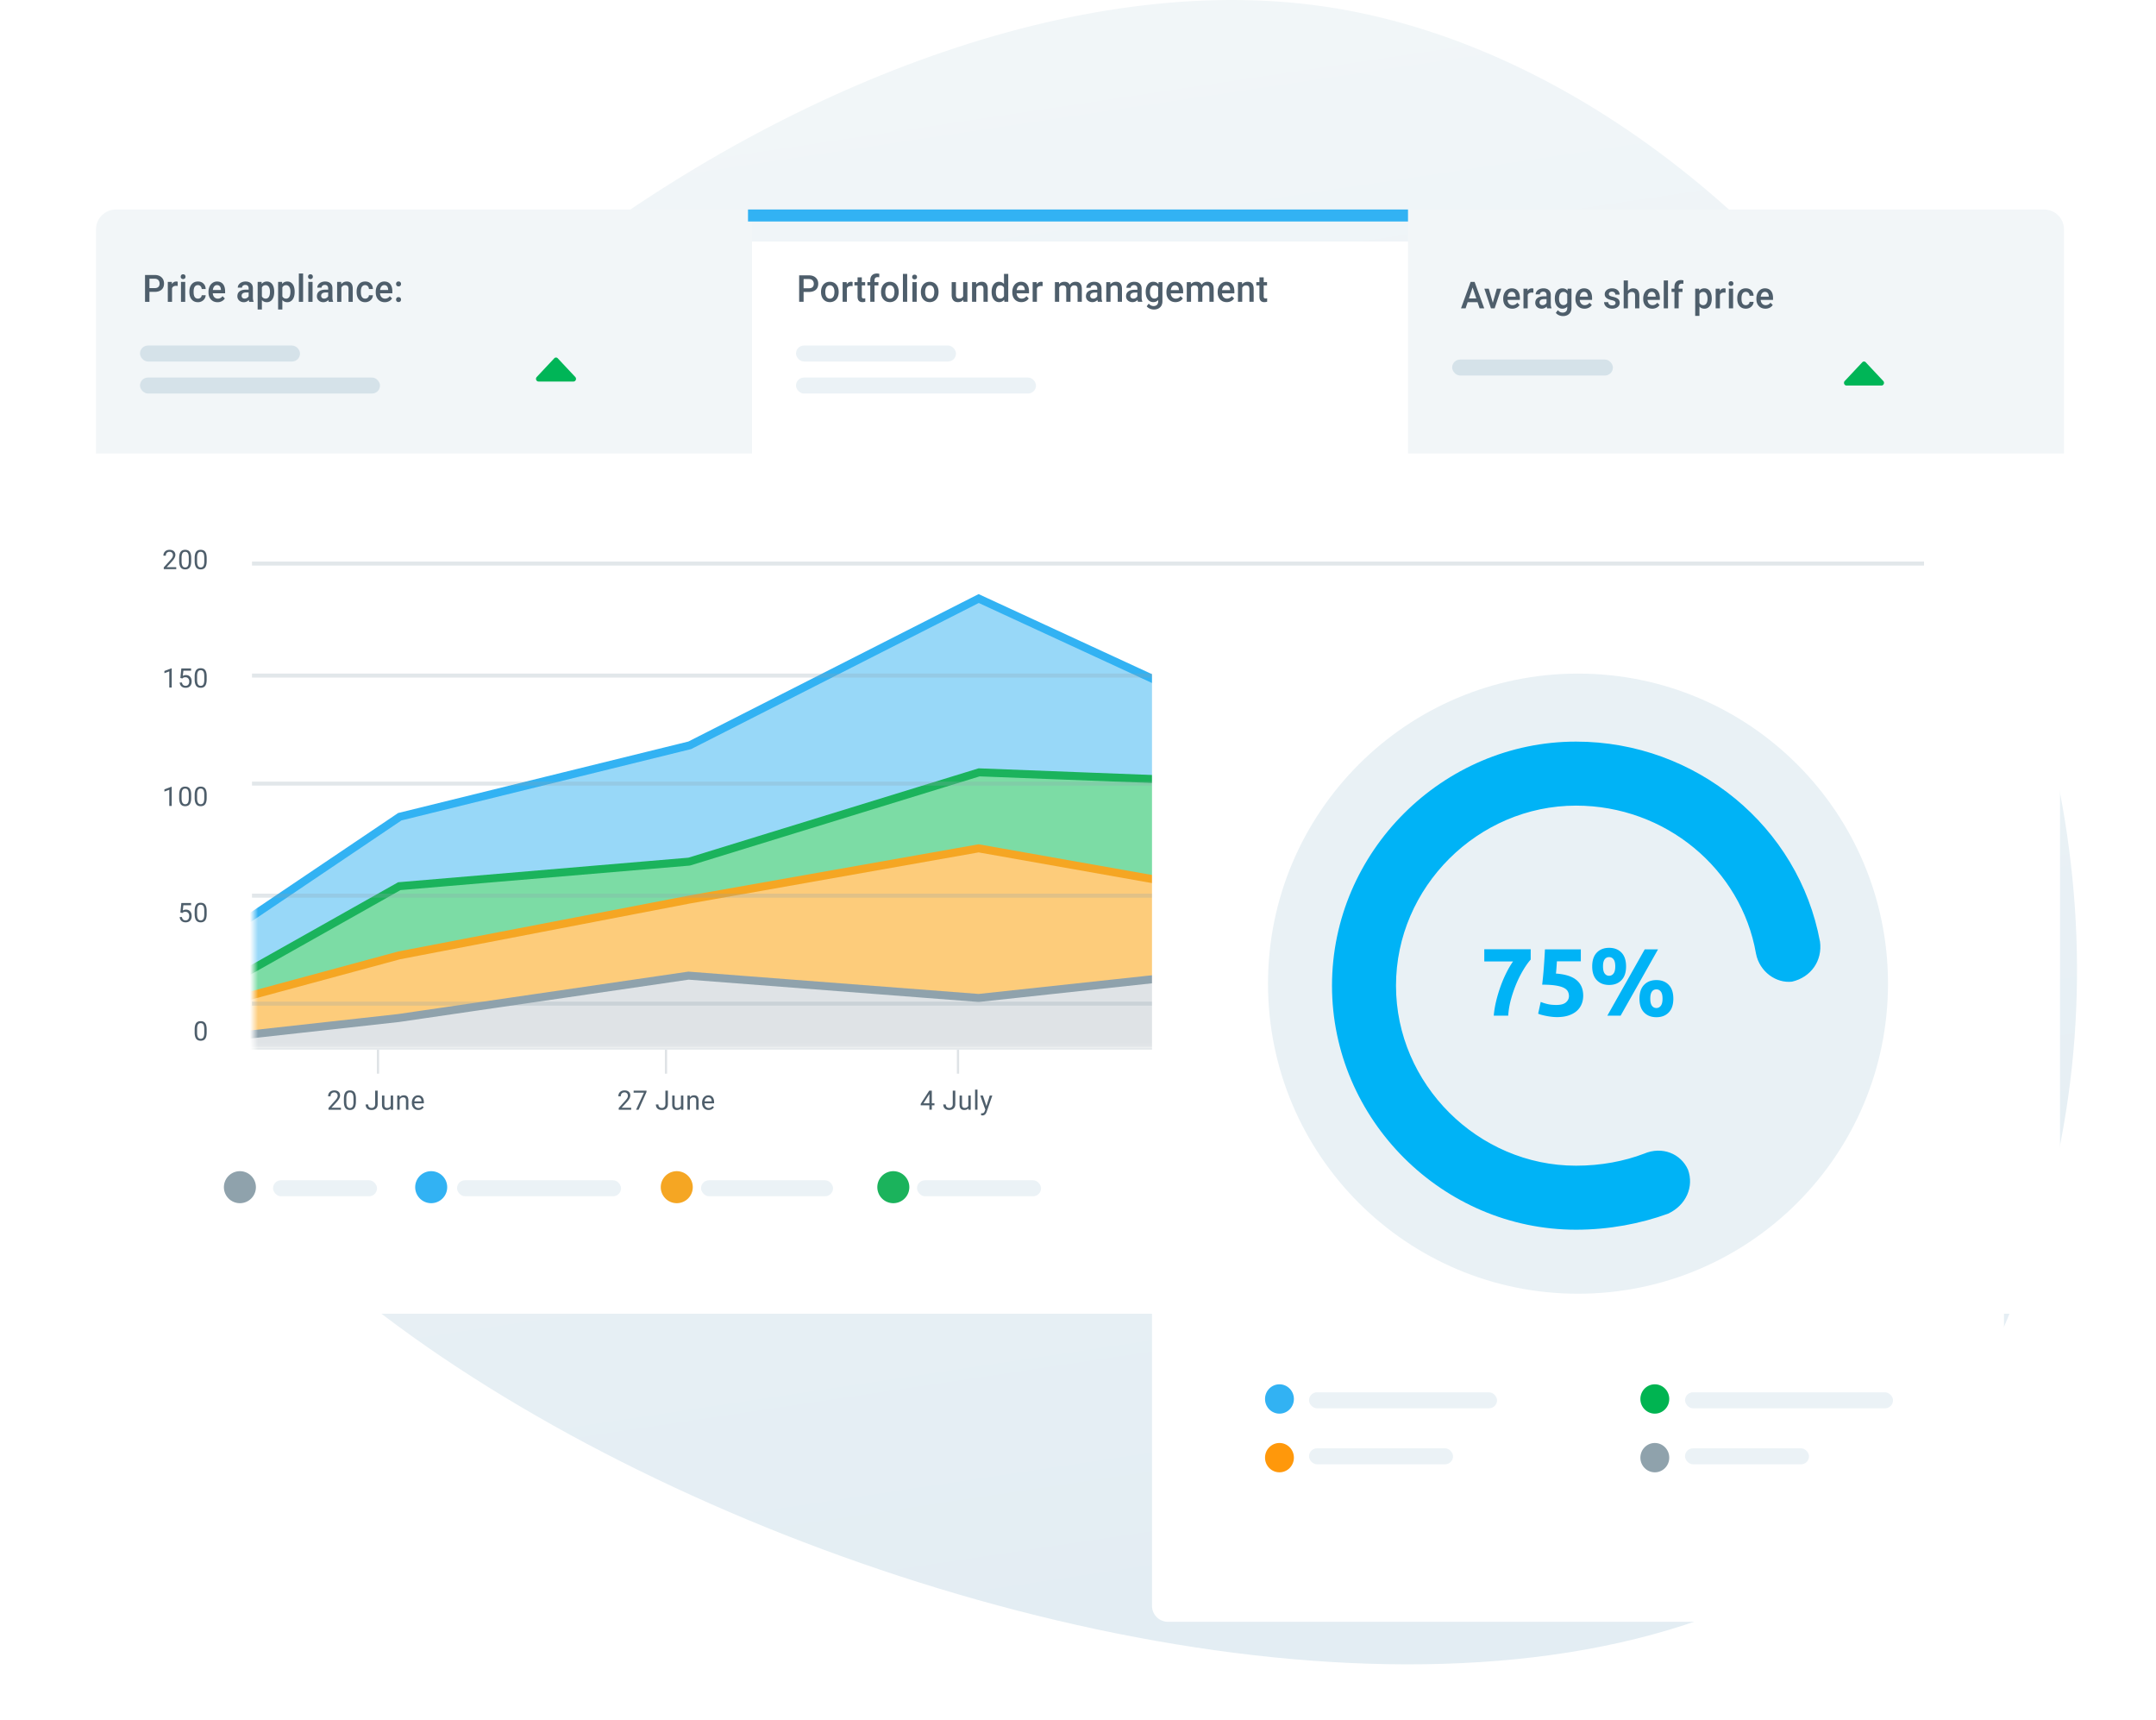 <svg width="539" height="430" fill="none" xmlns="http://www.w3.org/2000/svg"><path d="M34.304 239.778C30.937 120.572 204.6-14.318 328.12 1.228c123.521 15.548 245.991 191.063 165.132 346.849C412.393 503.862 37.67 358.984 34.304 239.778z" fill="url(#paint0_linear)"/><g filter="url(#filter0_d)"><rect x="24" y="52.361" width="491" height="268" rx="5" fill="#fff"/></g><path d="M107.798 300.732a4 4 0 100-8 4 4 0 000 8z" fill="#32B2F3"/><path d="M169.193 300.732a4 4 0 100-8 4 4 0 000 8z" fill="#F5A623"/><path d="M223.331 300.732a4 4 0 100-8 4 4 0 000 8z" fill="#1BB35C"/><rect opacity=".9" x="68.256" y="295" width="26" height="4" rx="2" fill="#E9F1F5"/><rect opacity=".9" x="114.256" y="295" width="41" height="4" rx="2" fill="#E9F1F5"/><rect opacity=".9" x="175.256" y="295" width="33" height="4" rx="2" fill="#E9F1F5"/><rect opacity=".9" x="229.256" y="295" width="31" height="4" rx="2" fill="#E9F1F5"/><path d="M59.976 300.732a4 4 0 100-8 4 4 0 000 8z" fill="#8FA2AC"/><path d="M29.014 52.361H188v61H24V57.327c0-2.742 2.245-4.966 5.014-4.966z" fill="#F2F6F8"/><path d="M143.815 95.163a.585.585 0 01-.441.198h-8.749a.585.585 0 01-.441-.198.664.664 0 01-.184-.468c0-.181.062-.338.184-.469l4.377-4.667a.586.586 0 01.879 0l4.376 4.667a.663.663 0 01.184.469c0 .18-.061.337-.184.469h-.001z" fill="#00B557"/><rect opacity=".9" x="35" y="86.361" width="40" height="4" rx="2" fill="#D2E0E8"/><rect opacity=".9" x="35" y="94.361" width="60" height="4" rx="2" fill="#D2E0E8"/><path fill-rule="evenodd" clip-rule="evenodd" d="M74.714 75.443h1.061v-7.082h-1.061v7.082zm-29.38-6.712a.613.613 0 00-.155.428.597.597 0 00.155.422c.103.112.251.17.442.17.193 0 .341-.058.447-.17a.596.596 0 00.156-.422.61.61 0 00-.156-.43c-.106-.112-.254-.169-.447-.169-.19 0-.34.057-.442.17zm-7.973 4.218v2.494h-1.105v-6.712h2.431c.71 0 1.275.194 1.692.586.418.39.626.906.626 1.548 0 .658-.204 1.17-.613 1.535-.409.366-.98.549-1.718.549h-1.313zm0-.936h1.327c.393 0 .692-.097.898-.293.208-.195.31-.477.31-.845 0-.363-.104-.653-.313-.87-.21-.217-.498-.327-.865-.335h-1.357v2.343zm6.63-.57a2.4 2.4 0 01.432.036v-.002l.005-1.05a.96.96 0 00-.377-.065c-.453 0-.807.217-1.064.65l-.026-.558H41.95v4.989h1.06v-3.411c.17-.394.497-.59.983-.59zm2.314 4h-1.06v-4.989h1.06v4.989zm3.178-.802a.928.928 0 00.659-.244c.17-.151.27-.37.28-.604h.999c-.011.31-.103.6-.274.87a1.85 1.85 0 01-.698.637 1.994 1.994 0 01-.952.235c-.661 0-1.185-.226-1.572-.677-.387-.453-.58-1.076-.58-1.872v-.116c0-.758.191-1.366.575-1.824.385-.455.909-.684 1.572-.684.56 0 1.018.173 1.373.52.353.345.538.8.556 1.361h-1a1.057 1.057 0 00-.277-.705.868.868 0 00-.66-.277c-.344 0-.61.132-.795.395-.186.262-.281.66-.283 1.196v.18c0 .541.091.945.276 1.21.184.266.452.399.801.399zm3.267.224c.418.446.964.67 1.635.67.368.006.732-.078 1.063-.246.306-.156.568-.396.757-.694l-.572-.576c-.305.414-.701.622-1.186.622a1.14 1.14 0 01-.863-.359c-.229-.241-.358-.566-.39-.978h3.085v-.452c0-.792-.175-1.406-.526-1.84-.35-.432-.847-.65-1.49-.65-.389-.004-.77.11-1.1.328-.33.219-.583.523-.766.916a3.142 3.142 0 00-.273 1.334v.138c0 .744.209 1.34.626 1.787zm1.51-3.604a.871.871 0 00-.707.323c-.178.216-.292.515-.343.9h2.022V72.4c-.023-.374-.118-.658-.284-.85-.166-.193-.396-.289-.689-.289zm7.935 3.717c.02.16.061.317.122.465H63.4v-.077c-.12-.269-.18-.627-.18-1.075v-2.25c-.008-.532-.177-.945-.506-1.239-.33-.293-.77-.44-1.322-.44a2.348 2.348 0 00-.99.204 1.73 1.73 0 00-.7.56 1.287 1.287 0 00-.257.767h1.06a.604.604 0 01.231-.487.899.899 0 01.594-.19c.28 0 .488.077.624.233.137.154.206.36.206.62v.326h-.65c-.696 0-1.231.143-1.605.427-.373.285-.56.693-.56 1.225a1.4 1.4 0 00.449 1.059c.3.286.687.429 1.16.429.47.009.922-.194 1.241-.557zm-1.044-.342c.21 0 .407-.053.592-.162a1.05 1.05 0 00.417-.432V73.1h-.572c-.393 0-.688.072-.886.217a.714.714 0 00-.297.613c0 .215.068.386.203.514.135.127.316.191.543.191zm6.901.21c.332-.46.498-1.075.498-1.847h.001v-.069c0-.805-.165-1.434-.492-1.887-.327-.453-.779-.68-1.355-.68-.536 0-.96.2-1.27.599l-.044-.508h-.978v6.907h1.06v-2.365c.313.359.727.539 1.245.539.558 0 1.004-.23 1.335-.689zm-.558-1.943c0-.498-.094-.894-.281-1.184a.902.902 0 00-.806-.44c-.434 0-.744.19-.934.568v2.213c.192.386.506.58.944.58a.9.9 0 00.791-.43c.191-.288.286-.724.286-1.307zm5.674 1.943c.332-.46.498-1.075.498-1.847h.001v-.069c0-.805-.165-1.434-.492-1.887-.327-.453-.779-.68-1.355-.68-.536 0-.96.2-1.27.599l-.044-.508h-.978v6.907h1.06v-2.365c.313.359.727.539 1.245.539.558 0 1.004-.23 1.335-.689zm-.558-1.943c0-.498-.094-.894-.281-1.184a.902.902 0 00-.806-.44c-.434 0-.745.19-.934.568v2.213c.192.386.506.58.943.58a.9.9 0 00.792-.43c.191-.288.286-.724.286-1.307zm5.531 2.54h-1.06v-4.989h1.06v4.989zm-.971-6.712a.613.613 0 00-.155.428.597.597 0 00.155.422c.103.112.25.17.443.17s.34-.058.445-.17a.592.592 0 00.157-.422.61.61 0 00-.156-.43c-.105-.112-.254-.169-.446-.169-.191 0-.34.057-.443.17zm5.031 6.712a1.805 1.805 0 01-.122-.465 1.61 1.61 0 01-1.24.557c-.474 0-.862-.143-1.162-.429a1.407 1.407 0 01-.45-1.06c0-.53.189-.94.561-1.224.375-.284.91-.427 1.606-.427h.65v-.326c0-.26-.07-.466-.207-.62-.136-.156-.343-.234-.623-.234a.9.9 0 00-.594.191.603.603 0 00-.23.487h-1.061c0-.273.085-.53.257-.767.184-.248.425-.441.701-.56.313-.14.65-.209.989-.203.552 0 .993.146 1.322.44.329.293.498.706.506 1.237v2.25c0 .449.06.807.18 1.076v.077H82.2zm-.574-.969a1.15 1.15 0 01-.592.162c-.227 0-.408-.064-.543-.19a.676.676 0 01-.203-.515.714.714 0 01.297-.613c.198-.145.493-.217.886-.217h.572v.94a1.05 1.05 0 01-.417.433zm3.656-4.02l.03.577c.35-.446.808-.669 1.375-.669.984 0 1.484.595 1.502 1.785v3.296h-1.06V72.21c0-.317-.066-.551-.195-.703-.129-.153-.34-.229-.635-.229-.427 0-.747.206-.956.614v3.55h-1.06v-4.989h1zm6.67 3.943a.928.928 0 01-.66.244c-.348 0-.616-.133-.8-.399-.185-.265-.278-.669-.278-1.21v-.18c.004-.535.098-.934.284-1.196.186-.263.452-.395.795-.395a.868.868 0 01.661.277c.175.189.274.441.277.705h1c-.017-.561-.203-1.016-.557-1.361-.354-.347-.811-.52-1.373-.52-.663 0-1.187.229-1.57.684-.385.458-.578 1.066-.578 1.824v.116c0 .796.194 1.42.582 1.872.386.45.91.677 1.57.677.341 0 .658-.078.952-.235.294-.157.528-.37.7-.637.17-.27.262-.56.274-.87h-1a.853.853 0 01-.28.604zm4.243 1.138c-.673 0-1.217-.224-1.635-.67-.418-.447-.626-1.043-.626-1.787v-.138c0-.498.09-.943.273-1.334.181-.393.437-.697.766-.916.33-.218.71-.332 1.1-.327.642 0 1.139.217 1.49.65.35.433.526 1.047.526 1.84v.45h-3.086c.032.413.162.738.391.98.229.239.515.358.862.358.486 0 .881-.208 1.187-.622l.572.576c-.19.298-.451.538-.757.694a2.267 2.267 0 01-1.064.246zm-.832-3.951a.871.871 0 01.706-.323h-.001c.294 0 .524.096.69.289.166.192.26.476.283.85v.084h-2.021c.05-.385.165-.684.343-.9zm4.272 2.679c.198 0 .35.06.457.177.109.12.167.28.163.445a.615.615 0 01-.163.435c-.107.116-.26.174-.457.174a.598.598 0 01-.45-.17.602.602 0 01-.166-.439.636.636 0 01.162-.445c.107-.118.258-.177.454-.177zm.457-3.737c-.107-.119-.26-.177-.457-.177-.196 0-.347.058-.454.177a.636.636 0 00-.162.445.602.602 0 00.166.438.6.6 0 00.45.171c.198 0 .35-.058.457-.174a.615.615 0 00.163-.435.634.634 0 00-.163-.445zm117.474 4.901v-4.094h-.724v-.816h.724v-.45c0-.544.146-.964.44-1.26.292-.297.701-.446 1.228-.446.188 0 .387.027.597.082l-.026.862a2.076 2.076 0 00-.409-.036c-.509 0-.763.27-.763.812v.436h.966v.816h-.966v4.094h-1.067zm-16.668 0v-2.455h1.321c.74 0 1.315-.18 1.726-.54.412-.36.616-.863.616-1.511 0-.633-.209-1.14-.629-1.524-.42-.386-.987-.577-1.701-.577h-2.444v6.607h1.111zm1.334-3.377h-1.334v-2.305h1.364c.369.007.658.115.87.33.21.213.315.498.315.855 0 .363-.104.64-.312.832-.207.193-.508.288-.903.288zm3.024.877c0-.482.092-.916.276-1.301a2.08 2.08 0 01.776-.89c.334-.206.717-.31 1.151-.31.64 0 1.161.214 1.559.64.399.427.616.993.648 1.698l.004.258c0 .483-.089.916-.27 1.298a2.04 2.04 0 01-.772.885 2.146 2.146 0 01-1.161.312c-.67 0-1.206-.23-1.608-.692-.403-.461-.603-1.076-.603-1.844v-.054zm1.369 1.281c-.202-.285-.303-.681-.303-1.186 0-.57.103-.997.307-1.283a.969.969 0 01.83-.428.977.977 0 01.839.436c.207.29.311.684.311 1.18 0 .56-.101.984-.302 1.274a.962.962 0 01-.839.435.975.975 0 01-.843-.428zm6.518-2.684h-.001l.005-1.035a.991.991 0 00-.379-.063c-.456 0-.812.213-1.07.64l-.026-.55h-1.018v4.91h1.066V72.07c.17-.387.499-.581.988-.581.145 0 .29.011.434.035h.001zm2.312-1.007v-1.194h-1.065v1.194h-.782v.816h.781v2.782c0 .935.409 1.402 1.229 1.402a2.56 2.56 0 00.702-.103v-.854c-.126.03-.25.045-.373.045-.185 0-.313-.041-.384-.124-.071-.084-.108-.22-.108-.406v-2.742h.839v-.816h-.839zm5.082 1.109a2.98 2.98 0 00-.276 1.3v.055c0 .768.201 1.383.604 1.844.401.462.937.692 1.608.692.407.009.809-.1 1.161-.313.335-.209.592-.504.772-.884.18-.382.27-.814.27-1.298l-.005-.258c-.032-.705-.247-1.271-.646-1.698-.4-.426-.921-.64-1.56-.64a2.14 2.14 0 00-1.15.31 2.07 2.07 0 00-.778.89zm.791 1.396c0 .505.101.9.302 1.186a.976.976 0 00.843.428.963.963 0 00.84-.435c.201-.29.301-.714.301-1.274 0-.496-.103-.89-.309-1.18a.98.98 0 00-.84-.436.966.966 0 00-.83.428c-.205.286-.307.713-.307 1.284v-.001zm4.401 2.405h1.067v-6.97h-1.067v6.97zm3.446 0h-1.066v-4.91h1.066v4.91zm-.976-6.607a.595.595 0 00-.156.422v-.001a.579.579 0 00.156.416c.103.11.251.166.445.166s.342-.055.447-.166a.575.575 0 00.159-.415.592.592 0 00-.158-.423c-.106-.11-.255-.166-.448-.166-.192 0-.342.055-.445.167zm2.02 4.107c0-.482.092-.916.277-1.301.185-.385.443-.681.777-.89.334-.206.717-.31 1.15-.31.641 0 1.161.214 1.56.64.399.427.615.993.647 1.698l.005.258c0 .483-.091.916-.27 1.298a2.05 2.05 0 01-.773.885 2.15 2.15 0 01-1.161.312c-.669 0-1.205-.23-1.608-.692-.402-.461-.604-1.076-.604-1.844v-.054zm1.37 1.281c-.202-.285-.303-.68-.303-1.186 0-.57.103-.997.308-1.283a.967.967 0 01.829-.428.98.98 0 01.84.436c.206.29.309.684.309 1.18 0 .56-.1.984-.301 1.274a.963.963 0 01-.84.435.974.974 0 01-.842-.428zm9.229.737c-.313.382-.757.572-1.334.572-.514 0-.904-.154-1.169-.467-.264-.312-.398-.762-.398-1.352v-3.181h1.067v3.167c0 .624.25.936.751.936.517 0 .867-.193 1.049-.577v-3.526h1.066v4.91h-1.005l-.027-.482zm3.222-3.861l-.031-.567h-1.004v4.91h1.066v-3.494c.211-.402.531-.604.96-.604.296 0 .509.075.639.224.131.15.195.38.195.692v3.182h1.068v-3.245c-.019-1.17-.521-1.756-1.51-1.756-.571 0-1.032.219-1.383.658zm3.862 1.852c0-.758.17-1.364.51-1.823a1.612 1.612 0 011.364-.687c.503 0 .909.182 1.22.545v-2.514h1.066v6.97h-.966l-.052-.508c-.318.398-.744.598-1.276.598a1.606 1.606 0 01-1.351-.694c-.342-.463-.515-1.092-.515-1.887zm1.346 1.264c-.186-.28-.28-.67-.28-1.169 0-.57.095-.995.281-1.278a.906.906 0 01.799-.424c.436 0 .753.197.948.59v2.097c-.202.401-.52.603-.957.603a.895.895 0 01-.791-.42zm6.102 1.317c-.676 0-1.224-.22-1.644-.66-.42-.44-.629-1.026-.629-1.758v-.136c0-.49.092-.928.274-1.313.184-.387.439-.687.77-.902a1.988 1.988 0 011.106-.322c.647 0 1.146.214 1.498.64.353.427.529 1.03.529 1.81v.445h-3.102c.032.406.162.725.392.963.231.235.518.353.868.353.487 0 .885-.204 1.192-.612l.576.567a1.947 1.947 0 01-.762.683 2.317 2.317 0 01-1.068.242zm-.837-3.889a.886.886 0 01.71-.317c.295 0 .526.094.693.284.166.189.262.468.285.837v.082h-2.033c.051-.378.166-.673.345-.886zm6.139-.103a2.557 2.557 0 00-.435-.036c-.489 0-.818.193-.988.58v3.358h-1.066v-4.91h1.018l.026.549c.258-.427.614-.64 1.071-.64.153 0 .278.022.377.063l-.003 1.035zm4.112-.495l-.03-.513h-1.006v4.91h1.067V71.87c.178-.36.482-.541.908-.541.557 0 .841.289.856.866v3.232h1.066l-.003-3.367c.054-.206.166-.39.322-.53a.87.87 0 01.595-.201c.303 0 .522.073.653.218.132.145.198.374.198.685v3.195h1.066V72.2c-.006-.584-.137-1.025-.394-1.324-.255-.3-.645-.45-1.168-.45-.627 0-1.112.251-1.457.754-.235-.503-.669-.754-1.305-.754-.578 0-1.035.201-1.368.604zm9.707 4.397a1.761 1.761 0 01-.122-.458 1.633 1.633 0 01-1.247.548c-.477 0-.866-.14-1.167-.422a1.372 1.372 0 01-.452-1.043c0-.523.189-.925.564-1.205.376-.28.914-.42 1.613-.42h.654v-.32c0-.256-.069-.46-.207-.612-.137-.153-.345-.23-.627-.23a.917.917 0 00-.597.189.591.591 0 00-.233.479h-1.066c0-.27.087-.521.259-.755.184-.244.427-.434.704-.552.315-.137.653-.205.995-.2.555 0 .998.144 1.329.433.331.289.501.696.509 1.219v2.215c0 .44.06.794.18 1.058v.076h-1.089zm-.576-.954c-.186.107-.384.16-.595.16-.229 0-.41-.064-.546-.188a.658.658 0 01-.205-.507.7.7 0 01.299-.603c.199-.142.496-.214.891-.214h.575v.927a1.045 1.045 0 01-.419.425zm3.675-3.956l.031.567c.351-.439.812-.658 1.382-.658.989 0 1.492.585 1.51 1.756v3.245h-1.067v-3.182c0-.311-.064-.542-.195-.692-.13-.15-.343-.224-.639-.224-.429 0-.75.202-.96.604v3.494h-1.066v-4.91h1.004zm6.808 4.452c.019.158.06.312.122.458h1.089v-.076c-.121-.264-.181-.617-.181-1.058v-2.215c-.009-.523-.178-.93-.508-1.219-.33-.289-.774-.433-1.331-.433a2.406 2.406 0 00-.994.2 1.737 1.737 0 00-.704.552 1.252 1.252 0 00-.258.755h1.066a.588.588 0 01.232-.48.919.919 0 01.597-.187c.282 0 .49.076.627.23.138.151.207.355.207.61v.321h-.653c-.7 0-1.238.14-1.614.42-.375.28-.564.682-.564 1.205-.006.4.16.782.452 1.043.302.282.69.422 1.168.422.472.01.925-.19 1.247-.548zm-1.049-.337c.21 0 .408-.052.594-.159a1.04 1.04 0 00.419-.425v-.927h-.575c-.395 0-.691.072-.89.214a.697.697 0 00-.299.603c0 .212.069.38.204.507.136.124.318.187.547.187zm3.613-3.523c-.347.455-.519 1.064-.519 1.827v.001c0 .807.176 1.44.529 1.896.352.457.806.685 1.361.685.512 0 .923-.177 1.23-.53v.33c0 .386-.102.676-.307.874-.206.199-.484.298-.839.298-.479 0-.883-.201-1.211-.605l-.505.664c.173.242.425.438.757.587.333.15.673.225 1.02.225.659 0 1.182-.187 1.569-.559.388-.37.582-.88.582-1.524v-4.762h-.961l-.049.495c-.31-.39-.736-.585-1.276-.585a1.65 1.65 0 00-1.381.683zm.542 1.922c0 .493.098.88.292 1.164a.932.932 0 00.81.425c.43 0 .749-.19.957-.572v-2.16c-.203-.373-.518-.56-.948-.56a.933.933 0 00-.819.432c-.195.288-.292.711-.292 1.271zm4.75 1.826c.421.44.969.66 1.645.66h-.001a2.32 2.32 0 001.07-.242c.308-.154.57-.39.761-.683l-.575-.567c-.308.408-.705.612-1.194.612a1.16 1.16 0 01-.866-.353c-.23-.238-.361-.558-.393-.963h3.103v-.445c0-.78-.177-1.383-.529-1.81-.353-.426-.853-.64-1.5-.64a1.986 1.986 0 00-1.104.322 2.13 2.13 0 00-.771.901 3.024 3.024 0 00-.275 1.314v.136c0 .732.211 1.318.629 1.758zm1.518-3.546a.884.884 0 00-.709.317c-.181.213-.294.508-.345.886h2.032v-.082c-.023-.369-.118-.648-.285-.837-.167-.19-.398-.284-.693-.284zm3.976-.28l-.032-.514h-1.004v4.91h1.067V71.87c.178-.36.48-.541.908-.541.556 0 .841.289.856.866v3.232h1.066l-.004-3.367c.053-.206.165-.39.322-.53a.867.867 0 01.594-.201c.305 0 .522.073.655.218.131.145.196.374.196.685v3.195h1.068V72.2c-.006-.584-.137-1.025-.394-1.324-.255-.3-.645-.45-1.169-.45-.626 0-1.111.251-1.456.754-.235-.503-.67-.754-1.305-.754-.578 0-1.035.201-1.368.604zm8.96 4.486c-.675 0-1.222-.22-1.642-.66-.42-.44-.63-1.026-.63-1.758v-.136c0-.49.092-.928.275-1.313.183-.387.439-.687.77-.902a1.988 1.988 0 011.104-.322c.648 0 1.147.214 1.5.64.352.427.529 1.03.529 1.81v.445h-3.103c.032.406.163.725.392.963.23.235.519.353.868.353.488 0 .885-.204 1.193-.612l.576.567a1.947 1.947 0 01-.762.683c-.333.165-.7.248-1.07.242zm-.834-3.889a.882.882 0 01.708-.317c.296 0 .527.094.694.284.166.189.262.468.285.837v.082h-2.032c.049-.378.164-.673.345-.886zm4.64-1.111l.032.567c.35-.439.81-.658 1.381-.658.989 0 1.493.585 1.51 1.756v3.245h-1.066v-3.182c0-.311-.066-.542-.196-.692-.13-.15-.342-.224-.638-.224-.43 0-.751.202-.962.604v3.494h-1.066v-4.91h1.005zm5.429 0v-1.194h-1.066v1.194h-.782v.816h.782v2.782c0 .935.41 1.402 1.228 1.402a2.55 2.55 0 00.702-.103v-.854c-.125.03-.25.045-.373.045-.184 0-.311-.041-.384-.124-.071-.084-.108-.22-.108-.406v-2.742h.84v-.816h-.839z" fill="#4E5E6B"/><rect opacity=".9" x="199" y="86.361" width="40" height="4" rx="2" fill="#E9F1F5"/><rect opacity=".9" x="199" y="94.361" width="60" height="4" rx="2" fill="#E9F1F5"/><path d="M352 52.361h158.986c2.769 0 5.014 2.224 5.014 4.966v56.034H352v-61z" fill="#F2F6F8"/><path d="M470.815 96.163a.585.585 0 01-.441.198h-8.749a.585.585 0 01-.441-.198.664.664 0 01-.184-.468c0-.181.062-.338.184-.469l4.377-4.667a.586.586 0 01.879 0l4.376 4.667a.663.663 0 01.184.469c0 .18-.061.337-.184.469h-.001z" fill="#00B557"/><rect opacity=".9" x="363.041" y="89.861" width="40.185" height="4" rx="2" fill="#D2E0E8"/><path fill-rule="evenodd" clip-rule="evenodd" d="M418.609 72.972v4.093h1.061v-4.093h.962v-.817h-.962v-.436c0-.54.254-.812.76-.812.155 0 .29.012.407.036l.026-.862a2.345 2.345 0 00-.594-.081c-.524 0-.932.147-1.222.445-.292.296-.438.717-.438 1.261v.449h-.721v.817h.721zm-10.311-.908a1.636 1.636 0 00-1.316.627v-2.596h-1.061v6.97h1.061v-3.507c.211-.394.528-.59.953-.59.273 0 .482.07.622.21.141.14.212.38.212.72v3.168h1.062v-3.209c-.016-1.195-.526-1.793-1.533-1.793zm-41.379 3.463h2.463l.52 1.538h1.154l-2.407-6.607h-.992l-2.401 6.607h1.148l.515-1.538zm1.232-3.667l.921 2.742h-1.843l.922-2.742zm5.053 3.808l1.001-3.514h1.095l-1.637 4.911h-.921l-1.652-4.91h1.101l1.013 3.513zm3.23.828c.418.44.963.66 1.635.66.368.006.732-.077 1.064-.243.307-.153.568-.389.758-.682l-.572-.568c-.306.408-.702.613-1.188.613a1.15 1.15 0 01-.862-.353c-.229-.238-.36-.558-.392-.963h3.088v-.445c0-.78-.176-1.383-.526-1.811-.351-.426-.848-.639-1.491-.639a1.969 1.969 0 00-1.1.321c-.33.216-.585.515-.767.902a3.043 3.043 0 00-.274 1.314v.135c0 .733.21 1.319.627 1.759zm1.509-3.547a.879.879 0 00-.705.319c-.179.211-.293.506-.343.884h2.022v-.082c-.023-.368-.118-.648-.284-.837-.166-.19-.396-.284-.69-.284zm4.97.178c.145 0 .289.012.432.036l.005-1.035a.95.95 0 00-.377-.064c-.453 0-.808.214-1.064.64l-.026-.55h-1.013v4.911h1.061v-3.358c.169-.387.496-.58.982-.58zm3.879 3.938a1.724 1.724 0 01-.123-.457c-.319.357-.77.556-1.239.548-.475 0-.862-.14-1.162-.421a1.373 1.373 0 01-.45-1.044c0-.523.187-.925.561-1.206.374-.28.909-.42 1.605-.42h.651v-.32c0-.255-.069-.46-.206-.612-.137-.153-.345-.23-.624-.23a.91.91 0 00-.595.19.587.587 0 00-.23.478h-1.062c0-.269.085-.521.258-.755.184-.244.425-.434.701-.552a2.38 2.38 0 01.989-.2c.553 0 .994.145 1.323.434.33.29.498.695.507 1.218v2.215c0 .441.059.794.179 1.058v.076h-1.083zm-.575-.952a1.17 1.17 0 01-.592.158c-.226 0-.407-.063-.543-.188a.66.66 0 01-.204-.506.699.699 0 01.298-.603c.198-.143.493-.214.887-.214h.572v.925a1.04 1.04 0 01-.418.428zm2.487-1.539c0-.762.173-1.372.519-1.826.324-.446.836-.7 1.373-.684.538 0 .962.195 1.271.585l.048-.494h.956v4.76c0 .645-.193 1.154-.578 1.526-.386.372-.907.559-1.562.559-.346 0-.685-.076-1.015-.226-.331-.15-.581-.345-.753-.587l.501-.663c.327.402.728.603 1.206.603.352 0 .63-.098.835-.297.203-.197.305-.489.305-.873v-.333c-.306.356-.713.532-1.223.532-.553 0-1.005-.229-1.356-.685-.35-.457-.527-1.09-.527-1.897zm1.349 1.26c-.195-.283-.291-.671-.291-1.165 0-.56.096-.983.291-1.27a.928.928 0 01.814-.432c.428 0 .742.186.943.559v2.16c-.206.382-.525.572-.953.572a.92.92 0 01-.804-.424zm6.073 1.322c-.673 0-1.219-.22-1.637-.66-.418-.44-.626-1.026-.626-1.759v-.135c0-.492.092-.928.272-1.314a2.16 2.16 0 01.767-.902c.33-.214.712-.325 1.1-.32.645 0 1.141.212 1.492.638.351.428.526 1.03.526 1.81v.446h-3.087c.032.405.162.725.391.963.228.235.516.353.863.353.485 0 .881-.205 1.187-.613l.572.568c-.19.293-.451.529-.758.682a2.293 2.293 0 01-1.063.243h.001zm-.833-3.889a.877.877 0 01.706-.318c.293 0 .523.094.689.284.166.19.261.468.284.837v.082h-2.023c.051-.378.165-.673.344-.885zm8.593 2.464a.503.503 0 00-.233-.45c-.156-.102-.414-.193-.775-.272a3.879 3.879 0 01-.904-.3c-.53-.266-.796-.65-.796-1.156 0-.423.172-.778.515-1.062.344-.285.781-.427 1.311-.427.565 0 1.021.145 1.369.437a1.4 1.4 0 01.522 1.13h-1.061a.692.692 0 00-.227-.53c-.151-.14-.352-.21-.603-.21a.916.916 0 00-.57.167.537.537 0 00-.22.45c0 .169.069.3.205.395.137.093.413.187.83.282.417.096.744.21.98.342.238.13.414.289.529.474.114.184.171.408.171.67 0 .443-.175.801-.526 1.075-.354.273-.815.41-1.385.41-.388 0-.733-.072-1.036-.218a1.711 1.711 0 01-.707-.6 1.454 1.454 0 01-.252-.82h1.03a.79.79 0 00.284.6c.174.142.405.213.693.213.28 0 .493-.056.638-.167a.515.515 0 00.218-.433zm9.181 1.425c-.673 0-1.218-.22-1.636-.66-.417-.44-.627-1.026-.627-1.759v-.135c0-.492.092-.928.274-1.314.182-.387.437-.686.767-.902.329-.214.71-.325 1.099-.32.644 0 1.141.212 1.492.638.351.428.527 1.03.527 1.81v.446h-3.088c.032.405.162.725.391.963.229.235.515.353.862.353.486 0 .881-.205 1.188-.613l.572.568a1.932 1.932 0 01-.757.682 2.3 2.3 0 01-1.065.243h.001zm-.832-3.889a.879.879 0 01.705-.318c.294 0 .525.094.69.284.166.19.261.468.284.837v.082h-2.022c.05-.378.164-.673.343-.885zm4.763 3.799h-1.061v-6.97h1.061v6.97zm10.94-2.406c0 .76-.165 1.365-.497 1.818a1.576 1.576 0 01-1.337.678c-.518 0-.933-.176-1.244-.53v2.328h-1.062v-6.8h.977l.045.5c.311-.392.735-.59 1.27-.59.576 0 1.028.224 1.356.67.328.446.492 1.065.492 1.858v.068zM426.6 73.4c.188.286.281.675.281 1.165 0 .575-.095 1.003-.286 1.286a.904.904 0 01-.792.425c-.437 0-.751-.192-.943-.572v-2.177c.19-.374.5-.56.934-.56.323-.013.63.15.806.433zm4.793-.238a2.522 2.522 0 00-.432-.036c-.485 0-.813.194-.982.581v3.358h-1.061v-4.91h1.013l.026.549c.256-.426.611-.64 1.064-.64.153 0 .277.022.377.064l-.005 1.034zm.822 3.903h1.061v-4.91h-1.061v4.91zm-.065-6.185a.6.6 0 01.154-.422c.103-.112.252-.168.443-.168.193 0 .342.056.447.168a.598.598 0 01.157.422.584.584 0 01-.158.416c-.104.11-.252.165-.446.165-.192 0-.34-.055-.443-.166a.583.583 0 01-.154-.415zm4.965 5.156a.937.937 0 01-.659.24c-.349 0-.617-.13-.801-.392-.186-.262-.277-.66-.277-1.192v-.177c.002-.527.097-.92.284-1.177.185-.258.451-.39.794-.39a.877.877 0 01.662.273c.174.186.274.435.277.695h1c-.018-.553-.203-1-.556-1.34-.355-.342-.813-.512-1.374-.512-.664 0-1.188.225-1.572.673-.385.45-.577 1.049-.577 1.796v.114c0 .783.194 1.397.581 1.843.387.443.911.666 1.572.666.341 0 .658-.076.953-.23.293-.156.527-.365.698-.629.172-.265.264-.55.275-.856h-1a.832.832 0 01-.28.595zm4.246 1.12c-.673 0-1.218-.22-1.636-.66-.418-.44-.626-1.026-.626-1.759v-.135c0-.492.091-.928.272-1.314.183-.387.438-.686.767-.902.33-.214.711-.325 1.1-.32.643 0 1.141.212 1.492.638.351.428.526 1.03.526 1.81v.446h-3.088c.032.405.162.725.391.963.229.235.515.353.862.353.487 0 .883-.205 1.188-.613l.573.568c-.19.293-.452.529-.758.682a2.299 2.299 0 01-1.063.243zm-.833-3.889a.88.88 0 01.707-.318h-.001c.294 0 .524.094.69.284.166.19.261.468.284.837v.082h-2.023c.05-.378.165-.673.343-.885zM82.122 277.37h3.12l-.001-.001v-.493h-2.39l1.275-1.384c.597-.648.897-1.206.897-1.675 0-.386-.129-.696-.386-.928-.258-.232-.608-.348-1.05-.348-.473 0-.851.135-1.133.405-.283.271-.424.625-.424 1.064h.605c0-.305.084-.544.25-.715.167-.171.401-.257.702-.257.251 0 .452.079.602.239a.854.854 0 01.226.612c0 .185-.047.364-.14.538-.092.173-.261.398-.505.675l-1.648 1.832v.436zm6.495-.452c.242-.345.363-.871.363-1.58v-.785c-.007-.685-.13-1.192-.373-1.52-.24-.328-.619-.492-1.13-.492-.518 0-.897.17-1.139.511-.242.34-.364.86-.364 1.56v.807c.01.67.136 1.174.38 1.51.244.337.62.506 1.128.506.515 0 .893-.172 1.135-.517zm-.242-2.408c0-.512-.072-.886-.216-1.12-.144-.235-.372-.352-.683-.352-.31 0-.536.117-.677.35-.142.233-.215.592-.22 1.076v.969c0 .514.075.895.225 1.14.15.245.375.368.678.368.3 0 .52-.116.666-.347.145-.231.22-.595.227-1.093v-.991zm6.044-1.904h-.63v3.383c-.003.294-.084.523-.244.687a.841.841 0 01-.629.246c-.284 0-.5-.077-.65-.23-.149-.152-.224-.365-.224-.638h-.628c0 .437.132.776.396 1.018s.632.363 1.105.363c.456 0 .82-.129 1.094-.386.274-.257.41-.614.41-1.07v-3.373zm3.27 4.413c-.234.277-.58.416-1.036.416-.377 0-.664-.11-.861-.329-.198-.219-.297-.543-.3-.973v-2.303h.606v2.287c0 .536.218.804.654.804.462 0 .77-.172.922-.517v-2.574h.605v3.54h-.576l-.013-.35v-.001zm2.213-2.744l-.02-.446h-.573v3.54h.605v-2.522c.079-.165.198-.307.347-.412a.867.867 0 01.517-.157c.242 0 .42.061.534.183.115.122.173.311.175.566v2.343h.605v-2.34c-.006-.844-.383-1.265-1.131-1.265-.436 0-.789.17-1.059.51zm4.683 3.16c-.48 0-.87-.158-1.171-.473-.3-.315-.451-.736-.451-1.264v-.111c0-.352.067-.665.2-.941.124-.264.319-.488.563-.648.241-.156.502-.234.784-.234.46 0 .817.152 1.072.455.255.303.383.737.383 1.302v.252h-2.397c.008.349.11.63.306.846a.96.96 0 00.743.322c.214 0 .395-.044.543-.13.149-.088.278-.204.39-.348l.37.288c-.297.456-.742.684-1.335.684zm-.69-2.907a.805.805 0 01.615-.266c.252 0 .453.084.601.253.149.169.231.407.249.715v.046h-1.773c.04-.321.142-.57.308-.748zm53.904 2.842h-3.12v-.436l1.648-1.832c.244-.277.413-.502.505-.675.093-.174.14-.353.14-.538a.858.858 0 00-.226-.612c-.15-.16-.351-.239-.602-.239-.301 0-.535.086-.702.257-.166.171-.25.41-.25.715h-.605c0-.439.141-.793.424-1.064.282-.27.66-.405 1.133-.405.442 0 .792.116 1.05.348.257.232.385.542.385.928 0 .469-.298 1.027-.896 1.675l-1.275 1.384h2.39v.493l.001.001zm3.826-4.424l-1.972 4.423h-.634l1.965-4.266h-2.577v-.497h3.218v.34zm5.351-.34h-.631v3.383c-.002.294-.083.523-.243.687a.84.84 0 01-.63.246c-.283 0-.499-.077-.649-.23-.149-.152-.224-.365-.224-.638h-.628c0 .437.132.776.396 1.018.263.242.632.363 1.105.363.456 0 .82-.129 1.094-.386.274-.257.41-.614.41-1.07v-3.373zm3.271 4.413c-.235.277-.58.416-1.037.416-.377 0-.664-.11-.861-.329-.198-.219-.297-.543-.3-.973v-2.303h.605v2.287c0 .536.218.804.654.804.463 0 .77-.172.923-.517v-2.574h.605v3.54h-.576l-.013-.35v-.001zm2.212-2.744l-.02-.446h-.573v3.54h.605v-2.522c.078-.165.198-.307.347-.412a.867.867 0 01.517-.157c.242 0 .42.061.534.183.115.122.173.311.175.566v2.343h.605v-2.34c-.006-.844-.383-1.265-1.131-1.265-.436 0-.789.17-1.059.51zm4.683 3.16c-.48 0-.87-.158-1.171-.473-.3-.315-.451-.736-.451-1.264v-.111c0-.352.067-.665.2-.941.124-.264.319-.488.563-.648.241-.156.502-.234.784-.234.46 0 .817.152 1.072.455.255.303.383.737.383 1.302v.252h-2.397c.008.349.11.63.305.846a.96.96 0 00.744.322c.214 0 .395-.044.543-.13.149-.088.278-.204.39-.348l.369.288c-.297.456-.741.684-1.334.684zm-.69-2.907a.805.805 0 01.615-.266c.252 0 .453.084.601.253.149.169.231.407.249.715v.046h-1.773c.04-.321.142-.57.308-.748zm67.917 2.841h-.605v-5.025h.605v5.025zm-6.178-4.764h.63v3.373c0 .456-.136.813-.41 1.07-.273.257-.638.386-1.094.386-.473 0-.841-.121-1.105-.363s-.396-.581-.396-1.018h.628c0 .273.075.486.224.638.15.153.366.23.65.23a.84.84 0 00.629-.246c.16-.164.241-.393.244-.687v-3.383zm-4.58 3.165h-.66v-3.163h-.645l-2.132 3.3v.357h2.168v1.105h.609v-1.105h.66v-.494zm-1.269 0h-1.481l1.409-2.206.072-.13v2.336zm8.714 1.665c.455 0 .801-.139 1.037-.416v.001l.013.35h.575v-3.54h-.605v2.574c-.152.345-.46.517-.922.517-.436 0-.654-.268-.654-.804v-2.287h-.606v2.303c.003.43.103.754.3.973.197.219.485.329.862.329zm6.374-3.605l-.824 2.653-.883-2.653h-.66l1.262 3.5-.134.36c-.074.22-.168.372-.282.455-.115.083-.275.124-.48.124l-.163-.012v.49l.225.042.114.01c.48 0 .83-.294 1.05-.883l1.423-4.086h-.648zm71.432 3.539h-.605v-5.025h.605v5.025zm-12.592.001h.608v-4.786h-.095l-1.733.65v.55l1.22-.448v4.034zm-3.873 0h.609v-4.786h-.095l-1.734.65v.55l1.22-.448v4.034zm10.287-4.765h.63v3.373c0 .456-.136.813-.41 1.07-.273.257-.638.386-1.093.386-.474 0-.842-.121-1.106-.363-.264-.242-.395-.581-.395-1.018h.627c0 .273.075.486.224.638.15.153.366.23.65.23a.844.844 0 00.63-.246c.16-.164.24-.393.243-.687v-3.383zm2.865 4.83c.456 0 .801-.139 1.037-.416v.001l.013.35h.575v-3.54h-.605v2.574c-.152.345-.46.517-.922.517-.436 0-.654-.268-.654-.804v-2.287h-.605v2.303c.002.43.102.754.299.973.198.219.485.329.862.329zm6.375-3.605l-.824 2.653-.884-2.653h-.66l1.262 3.5-.134.36c-.074.22-.168.372-.282.455-.115.083-.275.124-.48.124l-.163-.012v.49l.225.042.115.01c.48 0 .83-.294 1.05-.883l1.422-4.086h-.647zm69.495 3.539h-.605v-5.025h.605v5.025zm-11.273-2.885a1.1 1.1 0 00.188-.634v-.001c0-.401-.129-.719-.387-.955-.258-.235-.597-.353-1.016-.353-.42 0-.759.118-1.017.353-.256.235-.386.555-.386.955-.003.224.061.445.184.632.124.188.297.338.5.435a1.31 1.31 0 00-.584.471 1.209 1.209 0 00-.211.697c0 .41.138.738.414.983.276.245.643.368 1.1.368.454 0 .82-.122 1.098-.366.277-.245.417-.573.417-.985 0-.26-.073-.492-.218-.697a1.369 1.369 0 00-.59-.468c.205-.097.38-.247.508-.435zm-5.192 2.886h.609v-4.786h-.095l-1.734.65v.55l1.22-.448v4.034zm4.887-1.3a.877.877 0 00-.254-.65c-.169-.168-.39-.252-.662-.252-.273 0-.491.083-.656.248-.164.166-.247.384-.247.655 0 .27.08.483.24.638.16.155.384.232.67.232.283 0 .505-.078.667-.234.16-.156.242-.368.242-.636v-.001zm-1.487-2.812a.778.778 0 01.577-.22.77.77 0 01.573.229.813.813 0 01.225.592.81.81 0 01-.218.587c-.144.15-.338.225-.58.225-.242 0-.435-.075-.58-.225-.145-.149-.217-.345-.217-.587 0-.253.073-.453.22-.601zm6.887-.653h.63v3.373c0 .456-.136.813-.41 1.07-.273.257-.638.386-1.093.386-.474 0-.842-.121-1.106-.363-.264-.242-.396-.581-.396-1.018h.628c0 .273.075.486.224.638.15.153.366.23.65.23a.844.844 0 00.63-.246c.16-.164.24-.393.243-.687v-3.383zm2.865 4.83c.456 0 .801-.139 1.037-.416v.001l.013.35h.575v-3.54h-.605v2.574c-.152.345-.46.517-.922.517-.436 0-.654-.268-.654-.804v-2.287h-.605v2.303c.002.43.102.754.299.973.198.219.485.329.862.329zm6.375-3.605l-.825 2.653-.883-2.653h-.66l1.262 3.5-.134.36c-.074.22-.168.372-.282.455-.115.083-.275.124-.48.124l-.163-.012v.49l.225.042.115.01c.48 0 .83-.294 1.05-.883l1.422-4.086h-.647zm69.495 3.539h-.605v-5.025h.605v5.025zm-17.845.001h3.12v-.494h-2.391l1.276-1.384c.597-.648.896-1.206.896-1.675 0-.386-.129-.696-.386-.928-.257-.232-.607-.348-1.05-.348-.473 0-.851.135-1.133.405-.283.271-.423.625-.423 1.064h.605c0-.305.083-.544.25-.715.167-.171.401-.257.701-.257.251 0 .452.079.602.239a.854.854 0 01.226.612c0 .185-.047.364-.139.538-.093.173-.261.398-.506.675l-1.648 1.832v.436zm4.393-4.765l-.243 2.375h.001l.484.124.16-.13c.151-.116.357-.174.621-.174.288 0 .519.097.692.29.173.193.26.449.26.767 0 .338-.08.603-.24.795-.161.192-.381.288-.663.288-.257 0-.464-.069-.622-.208-.156-.138-.253-.344-.29-.616h-.572c.037.412.188.735.455.968.265.233.609.35 1.03.35.475 0 .845-.141 1.11-.423.264-.283.397-.67.397-1.16 0-.489-.128-.877-.383-1.164-.255-.286-.599-.43-1.033-.43a1.54 1.54 0 00-.795.206l.144-1.298h1.927v-.56h-2.44zm7.274 0h.63v3.373c0 .456-.136.813-.41 1.07-.273.257-.638.386-1.094.386-.473 0-.841-.121-1.105-.363s-.396-.581-.396-1.018h.628c0 .273.075.486.224.638.15.153.366.23.65.23a.84.84 0 00.629-.246c.16-.164.241-.393.244-.687v-3.383zm2.865 4.83c.456 0 .801-.139 1.037-.416v.001l.013.35h.575v-3.54h-.605v2.574c-.152.345-.46.517-.922.517-.436 0-.654-.268-.654-.804v-2.287h-.606v2.303c.003.43.103.754.3.973.197.219.485.329.862.329zm6.375-3.605l-.825 2.653-.883-2.653h-.66l1.262 3.5-.134.36c-.074.22-.168.372-.282.455-.115.083-.275.124-.48.124l-.163-.012v.49l.225.042.114.01c.48 0 .83-.294 1.05-.883l1.423-4.086h-.647zM40.941 142.253h3.12v-.494h-2.39l1.275-1.384c.596-.648.896-1.206.896-1.675 0-.386-.129-.695-.386-.927-.258-.233-.608-.349-1.05-.349-.473 0-.85.136-1.133.406-.283.27-.424.625-.424 1.063h.605c0-.305.084-.544.25-.715.167-.171.401-.257.702-.257.251 0 .452.08.602.239a.854.854 0 01.226.612c0 .185-.047.365-.14.538-.092.174-.26.399-.505.676l-1.648 1.832v.435zm10.368 29.14c.242-.345.362-.871.362-1.58h.001v-.785c-.007-.685-.131-1.192-.373-1.52-.242-.328-.619-.492-1.132-.492-.517 0-.896.17-1.138.511-.242.34-.363.86-.363 1.56v.807c.009.67.135 1.174.379 1.51.245.337.621.506 1.129.506.515 0 .893-.172 1.135-.517zm-8.988.451h.608v-4.785h-.095l-1.733.65v.55l1.22-.448v4.033zm5.115 29.141c.243-.345.363-.872.363-1.58v-.785c-.006-.685-.13-1.192-.373-1.52-.24-.328-.619-.492-1.13-.492-.518 0-.897.17-1.139.51-.242.34-.364.86-.364 1.56v.808c.01.67.136 1.173.38 1.51.244.337.62.506 1.128.506.515 0 .893-.173 1.135-.517zm-4.507.451h-.608v-4.034l-1.22.449v-.55l1.733-.651h.095v4.786zm8.742 27.002c0 .709-.12 1.235-.362 1.58s-.62.517-1.135.517c-.508 0-.884-.169-1.129-.506-.244-.336-.37-.84-.379-1.51v-.807c0-.7.121-1.22.363-1.56.242-.341.621-.511 1.138-.511.513 0 .89.164 1.132.492.242.328.366.835.373 1.52v.785h-.001zm-6.338-2.732l-.242 2.375.484.124.16-.13c.15-.116.357-.174.621-.174.288 0 .518.097.691.29.174.193.26.449.26.767 0 .338-.08.603-.24.795-.16.192-.38.288-.662.288-.257 0-.464-.069-.622-.208-.156-.138-.253-.344-.29-.616h-.573c.037.412.19.735.455.968.266.233.61.35 1.03.35.475 0 .845-.141 1.11-.423.265-.283.398-.67.398-1.16 0-.489-.128-.877-.383-1.164-.255-.286-.6-.43-1.034-.43-.296 0-.56.069-.794.206l.144-1.298h1.927v-.56h-2.44zm6.339 32.324c0 .708-.121 1.235-.363 1.58-.242.344-.62.517-1.135.517-.508 0-.884-.169-1.129-.506-.244-.337-.37-.84-.379-1.51v-.808c0-.7.121-1.22.363-1.56.242-.34.621-.51 1.138-.51.513 0 .89.164 1.132.492.242.328.366.835.373 1.52v.785zm-.605-.828c0-.513-.072-.886-.216-1.12-.144-.235-.372-.352-.684-.352-.31 0-.535.116-.677.35-.141.233-.215.592-.219 1.076v.968c0 .515.075.895.224 1.14.15.246.376.369.679.369.298 0 .52-.116.665-.347.145-.231.221-.596.228-1.093v-.991zm-.216-30.712c.144.234.216.608.216 1.12v.991c-.007.498-.083.862-.228 1.093-.145.231-.367.347-.665.347-.303 0-.529-.123-.679-.368-.149-.245-.224-.626-.224-1.14v-.969c.004-.484.078-.843.219-1.076.142-.233.367-.35.677-.35.312 0 .54.117.684.352zm-3.657-27.913c0-.513-.072-.886-.216-1.12-.144-.235-.37-.352-.683-.352-.31 0-.536.116-.677.35-.142.233-.215.592-.22 1.076v.968c0 .515.075.895.225 1.14.15.246.375.369.678.369.3 0 .52-.116.666-.347.145-.231.22-.596.227-1.093v-.991zm4.115 2.408c.242-.345.363-.872.363-1.58v-.785c-.007-.685-.131-1.192-.373-1.52-.242-.328-.619-.492-1.132-.492-.517 0-.896.17-1.138.51-.242.34-.363.86-.363 1.56v.808c.009.67.135 1.173.379 1.51.245.337.621.506 1.129.506.515 0 .893-.173 1.135-.517zm-.242-2.408c0-.513-.072-.886-.216-1.12-.144-.235-.372-.352-.684-.352-.31 0-.535.116-.677.35-.141.233-.215.592-.219 1.076v.968c0 .515.075.895.224 1.14.15.246.376.369.679.369.298 0 .52-.116.665-.347.145-.231.221-.596.228-1.093v-.991zm-5.976-29.121l.242-2.375h2.44v.56h-1.927l-.144 1.298c.233-.137.498-.206.794-.206.434 0 .78.144 1.034.43.255.287.383.675.383 1.164 0 .49-.133.877-.398 1.16-.265.282-.635.423-1.11.423-.42 0-.764-.117-1.03-.35-.266-.233-.418-.556-.455-.968h.573c.037.272.134.478.29.616.158.139.365.208.622.208.281 0 .502-.096.662-.288.16-.192.24-.457.24-.795 0-.318-.086-.574-.26-.767-.173-.193-.403-.29-.69-.29-.265 0-.472.058-.622.174l-.16.13-.485-.124h.001zm5.976-.471c0-.512-.072-.886-.216-1.12-.144-.235-.372-.352-.684-.352-.31 0-.535.117-.677.35-.141.233-.215.592-.219 1.076v.969c0 .514.075.895.224 1.14.15.245.376.368.679.368.298 0 .52-.116.665-.347.145-.231.221-.595.228-1.093v-.991zm-3.268-28.764c0 .71-.12 1.236-.363 1.58-.242.345-.62.517-1.135.517-.508 0-.884-.168-1.128-.505-.244-.337-.37-.84-.38-1.51v-.808c0-.7.122-1.22.364-1.56.242-.34.621-.51 1.138-.51.512 0 .89.163 1.131.491.242.329.367.835.373 1.52v.785zm-.82-1.947c.143.234.215.607.215 1.12v.991c-.007.497-.082.862-.227 1.092-.146.232-.367.347-.666.347-.303 0-.529-.122-.678-.368-.15-.245-.225-.625-.225-1.14v-.968c.005-.484.078-.843.22-1.077.141-.233.367-.35.677-.35.312 0 .54.118.683.353zm4.693 1.947c0 .71-.121 1.236-.363 1.58-.242.345-.62.517-1.135.517-.508 0-.884-.168-1.129-.505-.244-.337-.37-.84-.379-1.51v-.808c0-.7.121-1.22.363-1.56.242-.34.621-.51 1.138-.51.513 0 .89.163 1.132.491.242.329.366.835.373 1.52v.785zm-.821-1.947c.144.234.216.607.216 1.12v.991c-.007.497-.083.862-.228 1.092-.145.232-.367.347-.665.347-.303 0-.529-.122-.679-.368-.149-.245-.224-.625-.224-1.14v-.968c.004-.484.078-.843.219-1.077.142-.233.367-.35.677-.35.312 0 .54.118.684.353z" fill="#4E5E6B"/><mask id="a" maskUnits="userSpaceOnUse" x="63" y="138" width="328" height="124"><path fill-rule="evenodd" clip-rule="evenodd" d="M63.512 138.9h327v123h-327v-123z" fill="#fff"/></mask><g mask="url(#a)" stroke-width="2"><path d="M57 233.074v29.993h442.83v-69.905l-109.563-6.263-73.307-3.919-72.29-33.377-72.228 36.682-72.496 17.852L57 233.074z" fill="#32B2F3" fill-opacity=".5" stroke="#32B2F3"/><path d="M57 245.614v17.453h442.83v-41.502l-110.234-13.462-72.494-12.273-72.322-2.783-72.394 22.284-.21.04-72.34 6.124L57 245.615v-.001z" fill="#7CDCA5" stroke="#1BB35C"/><path d="M57 250.364v12.703h442.83v-31l-109.57-2.736-73.116-4.466-.113-.014-72.383-12.81-72.368 12.808-72.484 13.941L57 250.364z" fill="#FDCC7B" stroke="#F5A623"/><path d="M57 259.175v3.892h442.83v-11.192l-109.512-.208-.134-.01-72.993-10.033-72.436 7.804-.183.002-72.446-5.574-72.481 10.596L57 259.175z" fill="#DFE3E6" stroke="#8FA2AC"/></g><path d="M94.221 262.361h.558v6h-.558v-6zm72 0h.558v6h-.558v-6zm73 0h.558v6h-.558v-6zm72 0h.558v6h-.558v-6zm73 0h.558v6h-.558v-6zm73 0h.558v6h-.558v-6z" fill="#DFE3E6"/><path fill-rule="evenodd" clip-rule="evenodd" d="M63 140.361h418v1H63v-1zm0 28h418v1H63v-1zm418 27H63v1h418v-1zm-418 28h418v1H63v-1zm418 27H63v1h418v-1z" fill="#8FA2AC" fill-opacity=".25"/><path d="M187 52.361h165v3H187v-3z" fill="#32B2F3"/><g filter="url(#filter1_d)"><path fill-rule="evenodd" clip-rule="evenodd" d="M288 143.361a4 4 0 014-4h205a4 4 0 014 4v250a4 4 0 01-4 4H292a4 4 0 01-4-4v-250z" fill="#fff"/></g><path d="M319.865 353.334c1.993 0 3.609-1.642 3.609-3.667S321.858 346 319.865 346c-1.993 0-3.609 1.642-3.609 3.667s1.616 3.667 3.609 3.667z" fill="#32B2F3"/><path d="M319.865 368c1.993 0 3.609-1.642 3.609-3.667s-1.616-3.667-3.609-3.667c-1.993 0-3.609 1.642-3.609 3.667s1.616 3.667 3.609 3.667z" fill="#FF980B"/><rect opacity=".9" x="327.256" y="348" width="47" height="4" rx="2" fill="#E9F1F5"/><rect opacity=".9" x="327.256" y="362" width="36" height="4" rx="2" fill="#E9F1F5"/><path d="M413.705 353.334c1.993 0 3.609-1.642 3.609-3.667S415.698 346 413.705 346c-1.993 0-3.609 1.642-3.609 3.667s1.616 3.667 3.609 3.667z" fill="#00B451"/><rect opacity=".9" x="421.256" y="348" width="52" height="4" rx="2" fill="#E9F1F5"/><path d="M413.705 368.001c1.993 0 3.609-1.642 3.609-3.667s-1.616-3.667-3.609-3.667c-1.993 0-3.609 1.642-3.609 3.667s1.616 3.667 3.609 3.667z" fill="#8FA2AC"/><rect opacity=".9" x="421.256" y="362" width="31" height="4" rx="2" fill="#E9F1F5"/><path d="M394.5 323.361c42.802 0 77.5-34.698 77.5-77.5s-34.698-77.5-77.5-77.5-77.5 34.698-77.5 77.5 34.698 77.5 77.5 77.5z" fill="#E9F1F5"/><path d="M411 288.361c-4.943 1.878-10.741 3-17 3-24.488 0-45-20.357-45-45s20.512-45 45-45c22.35 0 41.322 15.801 45 37 .895 4.551 5.047 7.451 9 7 4.748-1.094 7.648-5.246 7-10-5.284-28.655-30.914-50-61-50-33.297 0-61 27.493-61 61 0 33.507 27.703 61 61 61 8.305 0 16.13-1.514 23-4 4.556-2.111 6.542-6.771 5-11-1.756-3.969-6.416-5.955-11-4z" fill="#00B3F6"/><path fill-rule="evenodd" clip-rule="evenodd" d="M405.37 244.989c.765-.797 1.148-1.945 1.148-3.444 0-1.499-.383-2.647-1.148-3.444-.766-.797-1.794-1.196-3.086-1.196-1.291 0-2.32.399-3.085 1.196-.766.797-1.149 1.945-1.149 3.444 0 1.499.383 2.647 1.149 3.444.765.798 1.794 1.197 3.085 1.197 1.292 0 2.32-.399 3.086-1.197zm-31.931 8.874c.096-1.164.295-2.376.598-3.636a34.94 34.94 0 011.112-3.707 31.26 31.26 0 011.47-3.432c.543-1.077 1.093-2.005 1.652-2.787h-7.2v-3.038h11.6v2.584c-.51.558-1.072 1.331-1.686 2.32a26.895 26.895 0 00-1.746 3.361 30.945 30.945 0 00-1.435 4.03 20.834 20.834 0 00-.753 4.305h-3.612zm18.799-4.879c0-.462-.104-.873-.31-1.232-.209-.36-.567-.658-1.077-.897-.51-.24-1.196-.422-2.057-.55-.862-.127-1.946-.191-3.253-.191.175-1.483.32-2.99.43-4.521.112-1.531.2-2.966.263-4.305h8.97v2.989h-5.98a92.173 92.173 0 01-.108 1.663c-.04.534-.083 1-.13 1.399 2.327.16 4.045.706 5.153 1.639 1.108.932 1.663 2.228 1.663 3.886 0 .766-.136 1.475-.407 2.129a4.583 4.583 0 01-1.22 1.699c-.542.478-1.224.853-2.045 1.124-.82.27-1.782.406-2.882.406-.43 0-.88-.028-1.35-.084a16.988 16.988 0 01-1.365-.215 17.072 17.072 0 01-1.184-.275 4.62 4.62 0 01-.813-.287l.646-2.942c.398.176.925.347 1.578.514.654.168 1.436.252 2.345.252 1.1 0 1.897-.22 2.391-.658.494-.44.742-.953.742-1.543zm22.962-1.148c.287.367.431.957.431 1.77 0 .813-.144 1.407-.431 1.782-.287.375-.653.562-1.1.562-.463 0-.833-.187-1.112-.562-.279-.375-.419-.969-.419-1.782 0-.813.14-1.403.419-1.77.279-.367.649-.55 1.112-.55.447 0 .813.183 1.1.55zm3.134 1.77c0 1.499-.383 2.647-1.148 3.444-.766.798-1.794 1.196-3.086 1.196-1.292 0-2.32-.398-3.085-1.196-.766-.797-1.149-1.945-1.149-3.444 0-1.499.383-2.647 1.149-3.444.765-.798 1.793-1.197 3.085-1.197s2.32.399 3.086 1.197c.765.797 1.148 1.945 1.148 3.444zm-3.828-12.318h-3.324l-9.352 16.575h3.324l9.352-16.575zm-10.691 4.257c0-.813-.143-1.403-.431-1.77-.287-.366-.653-.55-1.1-.55a1.33 1.33 0 00-1.112.55c-.279.367-.418.957-.418 1.77 0 .813.139 1.408.418 1.782.279.375.649.562 1.112.562.447 0 .813-.187 1.1-.562.288-.374.431-.969.431-1.782z" fill="#00B3F6"/><defs><filter id="filter0_d" x="0" y="36.361" width="539" height="316" filterUnits="userSpaceOnUse" color-interpolation-filters="sRGB"><feFlood flood-opacity="0" result="BackgroundImageFix"/><feColorMatrix in="SourceAlpha" values="0 0 0 0 0 0 0 0 0 0 0 0 0 0 0 0 0 0 127 0"/><feOffset dy="8"/><feGaussianBlur stdDeviation="12"/><feColorMatrix values="0 0 0 0 0.373 0 0 0 0 0.6 0 0 0 0 0.737 0 0 0 0.082 0"/><feBlend in2="BackgroundImageFix" result="effect1_dropShadow"/><feBlend in="SourceGraphic" in2="effect1_dropShadow" result="shape"/></filter><filter id="filter1_d" x="264" y="123.361" width="261" height="306" filterUnits="userSpaceOnUse" color-interpolation-filters="sRGB"><feFlood flood-opacity="0" result="BackgroundImageFix"/><feColorMatrix in="SourceAlpha" values="0 0 0 0 0 0 0 0 0 0 0 0 0 0 0 0 0 0 127 0"/><feOffset dy="8"/><feGaussianBlur stdDeviation="12"/><feColorMatrix values="0 0 0 0 0.373 0 0 0 0 0.6 0 0 0 0 0.737 0 0 0 0.082 0"/><feBlend in2="BackgroundImageFix" result="effect1_dropShadow"/><feBlend in="SourceGraphic" in2="effect1_dropShadow" result="shape"/></filter><linearGradient id="paint0_linear" x1="-5.001" y1="-.195" x2="60.952" y2="439.265" gradientUnits="userSpaceOnUse"><stop stop-color="#F3F7F9"/><stop offset="1" stop-color="#E3EDF3"/></linearGradient></defs></svg>